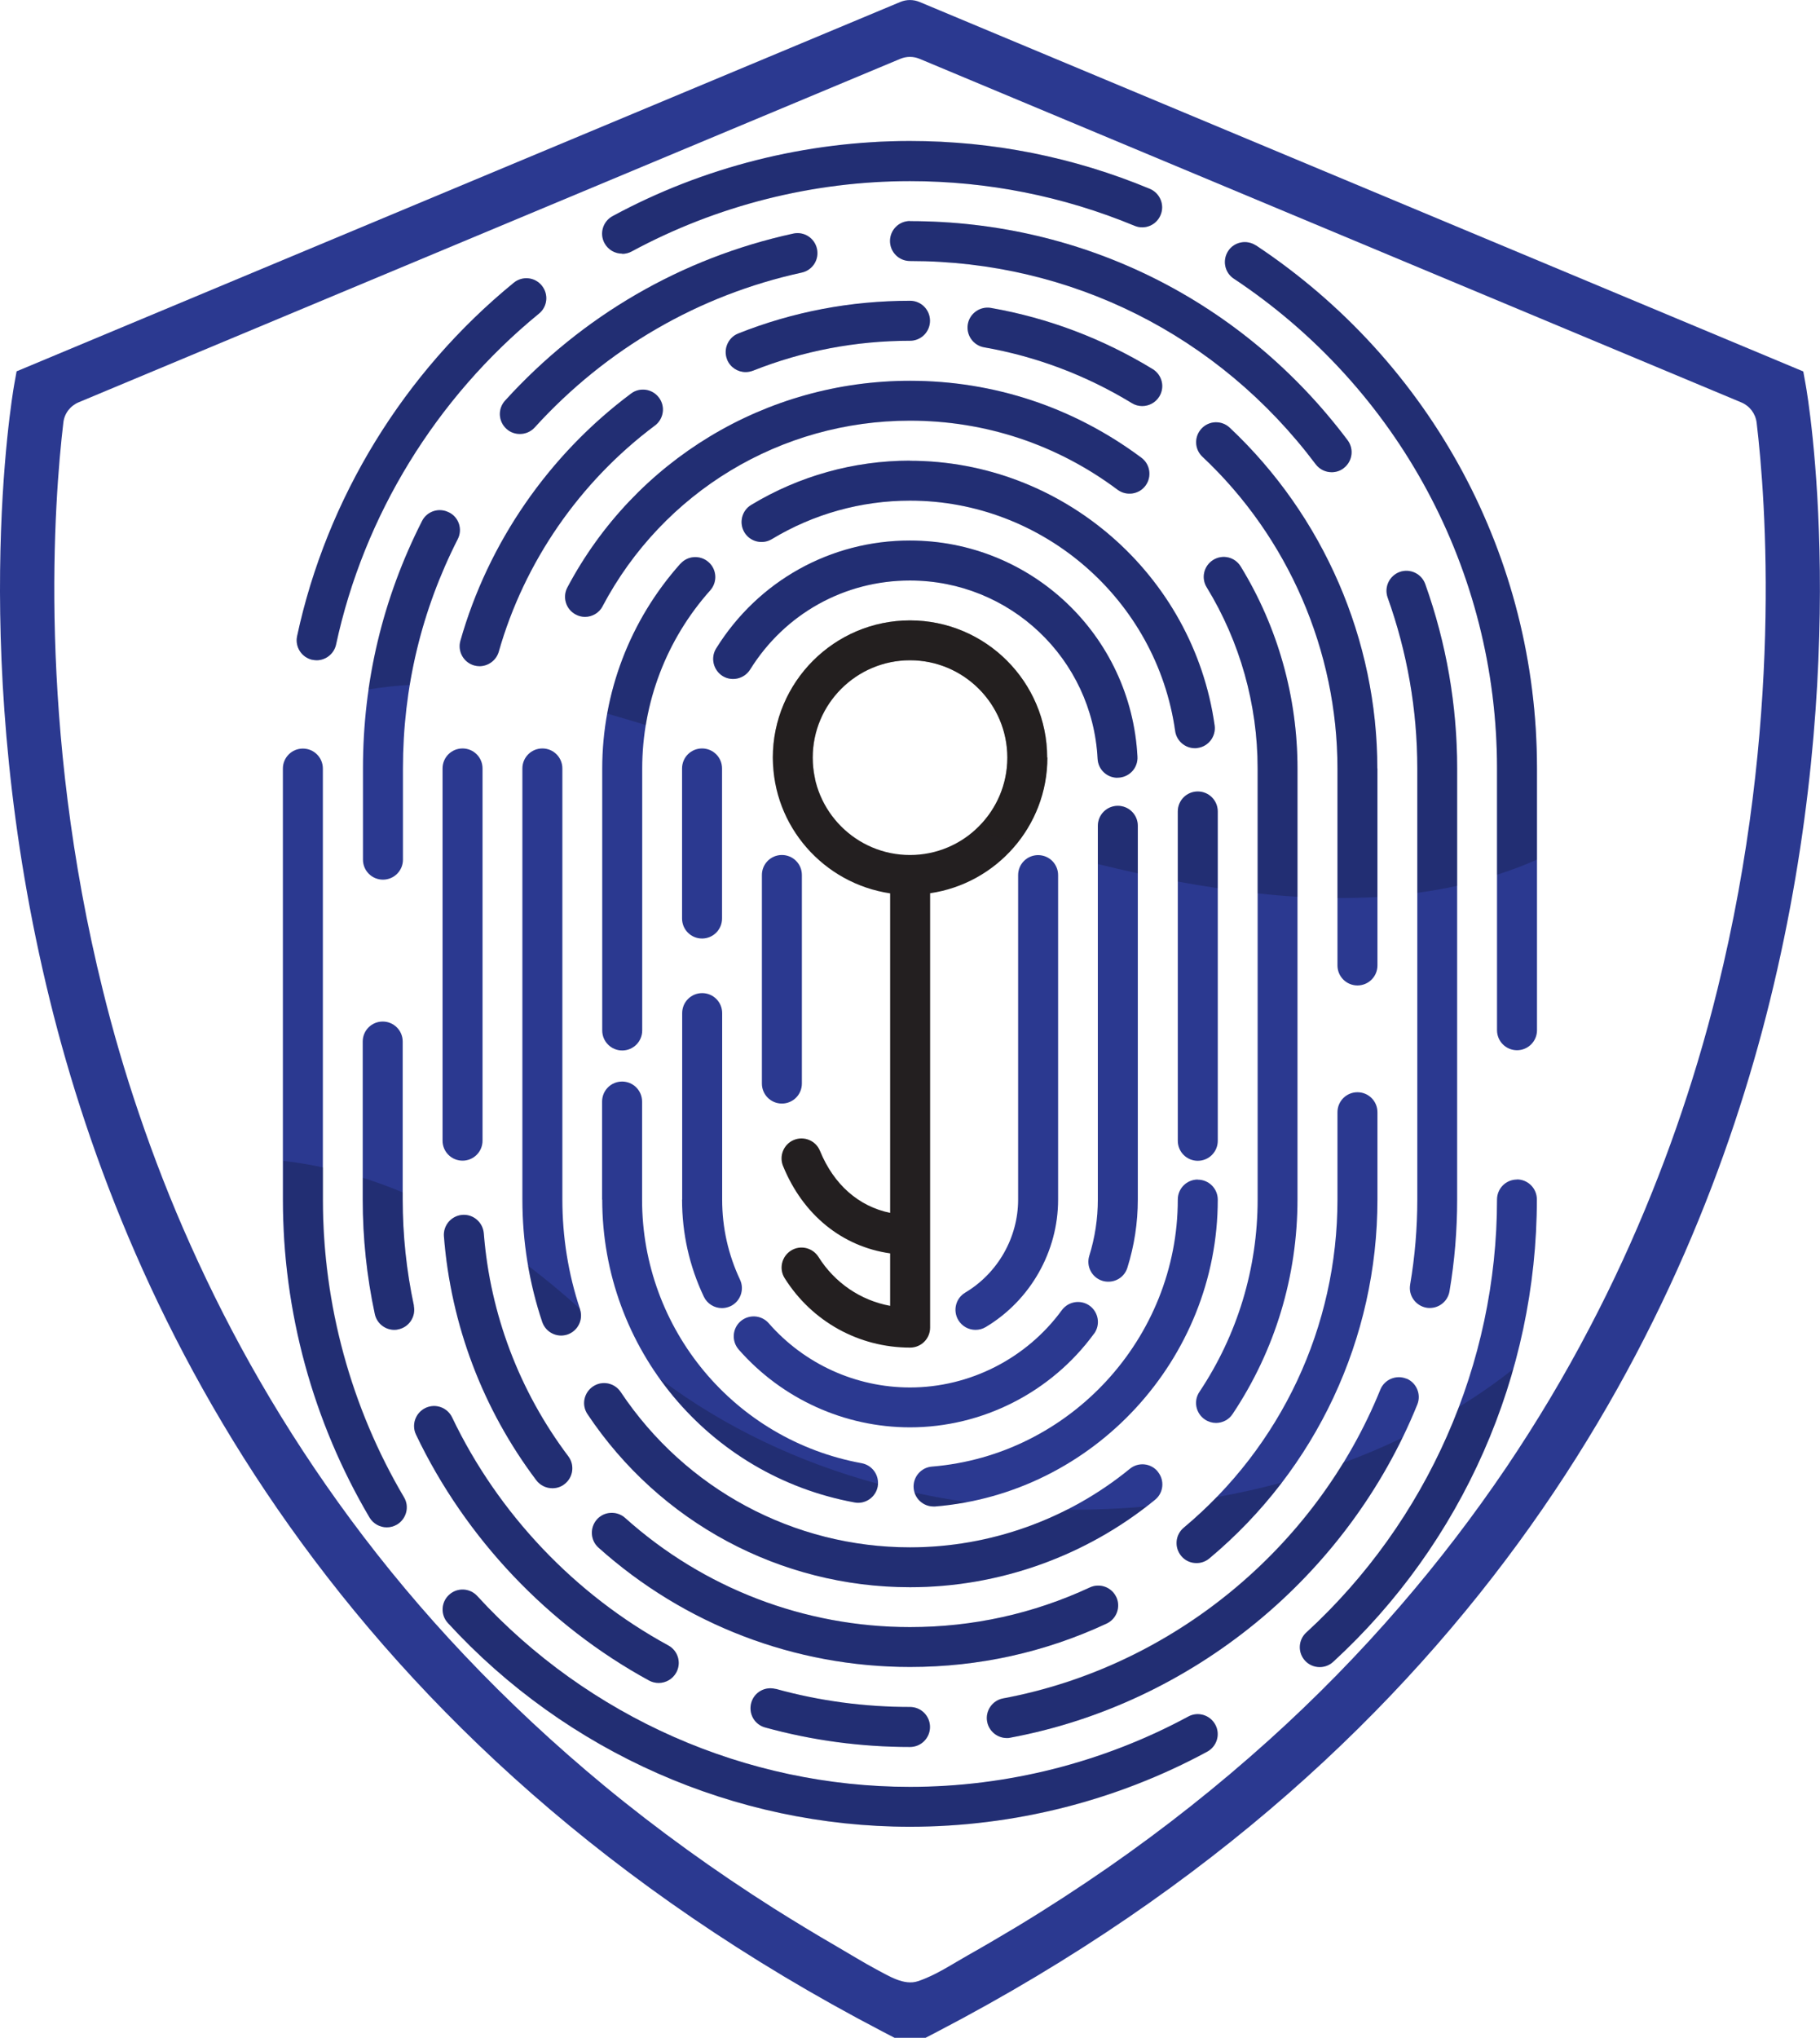<?xml version="1.0" encoding="UTF-8"?>
<svg xmlns="http://www.w3.org/2000/svg" viewBox="0 0 144.76 162">
  <defs>
    <style>
      .cls-1 {
        mix-blend-mode: overlay;
        opacity: .4;
      }

      .cls-1, .cls-2, .cls-3, .cls-4, .cls-5 {
        stroke-width: 0px;
      }

      .cls-1, .cls-4 {
        fill: #231f20;
      }

      .cls-2, .cls-3 {
        fill: #000;
      }

      .cls-2, .cls-6 {
        opacity: .2;
      }

      .cls-5 {
        fill: #2b3990;
      }

      .cls-7 {
        isolation: isolate;
      }

      .cls-6 {
        mix-blend-mode: multiply;
      }
    </style>
  </defs>
  <g class="cls-7">
    <g id="Layer_2" data-name="Layer 2">
      <g id="Layer_1-2" data-name="Layer 1">
        <g>
          <g>
            <path class="cls-4" d="M83.29,60.23c0-6.02-4.9-10.91-10.91-10.91s-10.91,4.9-10.91,10.91c0,5.48,4.06,10.01,9.33,10.79v25.4c-2.49-.51-4.48-2.24-5.58-4.93-.33-.81-1.26-1.2-2.07-.87-.81.33-1.2,1.26-.87,2.07,1.59,3.9,4.71,6.41,8.52,6.95v4.17c-2.34-.43-4.4-1.82-5.7-3.89-.47-.74-1.45-.97-2.19-.5-.74.47-.97,1.45-.5,2.19,2.17,3.45,5.9,5.52,9.98,5.52.88,0,1.59-.71,1.59-1.59v-34.53c5.27-.77,9.33-5.31,9.33-10.79ZM72.38,67.97c-4.27,0-7.74-3.47-7.74-7.74s3.47-7.74,7.74-7.74,7.74,3.47,7.74,7.74-3.47,7.74-7.74,7.74Z"/>
            <path class="cls-1" d="M77.53,65.99c1.13.34,2.26.68,3.39,1,1.48-1.86,2.37-4.2,2.37-6.76,0-6.02-4.9-10.91-10.91-10.91s-10.91,4.9-10.91,10.91c0,.2.02.41.03.61,1.11.36,2.23.73,3.34,1.09-.12-.55-.19-1.12-.19-1.7,0-4.27,3.47-7.74,7.74-7.74s7.74,3.47,7.74,7.74c0,2.29-1,4.34-2.58,5.76Z"/>
          </g>
          <g>
            <path class="cls-5" d="M47.93,48.19c4.82-9.1,14.19-14.75,24.45-14.75,6,0,11.71,1.9,16.51,5.49.7.52,1.7.38,2.22-.32.52-.7.38-1.7-.32-2.22-5.36-4-11.72-6.12-18.41-6.12-11.44,0-21.88,6.3-27.25,16.43-.41.77-.12,1.74.66,2.15.24.13.49.19.74.19.57,0,1.12-.31,1.4-.84Z"/>
            <path class="cls-5" d="M95.84,112.85c.27.18.58.27.88.27.51,0,1.02-.25,1.32-.71,3.38-5.06,5.16-10.96,5.16-17.06v-34.26c0-5.68-1.56-11.23-4.52-16.06-.46-.75-1.43-.98-2.18-.52-.75.46-.98,1.44-.52,2.18,2.65,4.33,4.05,9.31,4.05,14.4v34.26c0,5.47-1.6,10.76-4.63,15.3-.49.73-.29,1.71.44,2.2Z"/>
            <path class="cls-5" d="M46.14,104.09c-.94-2.81-1.41-5.75-1.41-8.74v-34.26c0-.88-.71-1.59-1.59-1.59s-1.59.71-1.59,1.59v34.26c0,3.33.53,6.61,1.58,9.74.22.66.84,1.08,1.5,1.08.17,0,.34-.03.5-.08.83-.28,1.28-1.18,1-2.01Z"/>
            <path class="cls-5" d="M54.25,95.36c0,2.7.58,5.29,1.73,7.72.27.57.84.91,1.44.91.23,0,.46-.05.68-.15.79-.37,1.13-1.32.76-2.11-.94-2-1.42-4.14-1.42-6.36v-14.83c0-.88-.71-1.59-1.59-1.59s-1.59.71-1.59,1.59v14.83Z"/>
            <path class="cls-5" d="M43.94,118.31c.33,0,.67-.1.95-.32.7-.53.84-1.52.31-2.22-3.89-5.17-6.22-11.3-6.72-17.73-.07-.87-.84-1.53-1.71-1.46-.87.07-1.53.83-1.46,1.71.55,7.03,3.09,13.74,7.35,19.39.31.41.79.63,1.27.63Z"/>
            <path class="cls-5" d="M80.98,69.56v25.8c0,3.02-1.61,5.85-4.21,7.4-.75.45-1,1.42-.55,2.18.3.5.82.78,1.37.78.28,0,.56-.07.81-.22,3.55-2.12,5.76-6,5.76-10.13v-25.8c0-.88-.71-1.59-1.59-1.59s-1.59.71-1.59,1.59Z"/>
            <path class="cls-5" d="M60.6,69.56v16.58c0,.88.71,1.59,1.59,1.59s1.59-.71,1.59-1.59v-16.58c0-.88-.71-1.59-1.59-1.59s-1.59.71-1.59,1.59Z"/>
            <path class="cls-5" d="M72.38,36.62c-4.46,0-8.83,1.22-12.63,3.52-.75.45-.99,1.43-.54,2.18.45.75,1.43.99,2.18.54,3.31-2,7.11-3.06,10.99-3.06,10.55,0,19.62,7.87,21.09,18.31.11.79.79,1.37,1.57,1.37.07,0,.15,0,.22-.02.87-.12,1.47-.93,1.35-1.79-1.69-12-12.11-21.04-24.24-21.04Z"/>
            <path class="cls-5" d="M88.89,61.82s.06,0,.08,0c.88-.05,1.55-.79,1.5-1.67-.5-9.64-8.45-17.18-18.1-17.18-6.31,0-12.07,3.21-15.41,8.58-.46.74-.23,1.72.51,2.19.74.46,1.72.23,2.19-.51,2.76-4.44,7.51-7.08,12.71-7.08,7.96,0,14.52,6.22,14.93,14.17.04.85.74,1.51,1.58,1.51Z"/>
            <path class="cls-5" d="M95.27,62.92c-.88,0-1.59.71-1.59,1.59v26.18c0,.88.71,1.59,1.59,1.59s1.59-.71,1.59-1.59v-26.18c0-.88-.71-1.59-1.59-1.59Z"/>
            <path class="cls-5" d="M36.79,92.27c.88,0,1.59-.71,1.59-1.59v-29.59c0-.88-.71-1.59-1.59-1.59s-1.59.71-1.59,1.59v29.59c0,.88.71,1.59,1.59,1.59Z"/>
            <path class="cls-5" d="M92.09,116.99c-.55-.68-1.55-.78-2.23-.22-4.92,4.02-11.13,6.24-17.47,6.24-9.26,0-17.86-4.62-23.02-12.35-.49-.73-1.47-.93-2.2-.44-.73.49-.93,1.47-.44,2.2,5.75,8.62,15.34,13.76,25.66,13.76,7.08,0,14-2.47,19.48-6.95.68-.55.78-1.55.22-2.23Z"/>
            <path class="cls-5" d="M61.7,134.27c-.85-.23-1.72.26-1.95,1.11-.23.85.26,1.72,1.11,1.95,3.74,1.03,7.62,1.55,11.52,1.55.88,0,1.59-.71,1.59-1.59s-.71-1.59-1.59-1.59c-3.62,0-7.22-.48-10.68-1.44Z"/>
            <path class="cls-5" d="M49.49,20.18c.26,0,.51-.06.75-.19,6.76-3.65,14.41-5.59,22.13-5.59,6.18,0,12.2,1.2,17.87,3.55.81.34,1.74-.05,2.07-.86.34-.81-.05-1.74-.86-2.08-6.06-2.52-12.48-3.8-19.09-3.8-8.24,0-16.42,2.06-23.64,5.97-.77.42-1.06,1.38-.64,2.15.29.53.83.83,1.4.83Z"/>
            <path class="cls-5" d="M88.79,126.97c-.37-.8-1.32-1.14-2.11-.77-4.5,2.09-9.31,3.15-14.3,3.15-8.37,0-16.42-3.08-22.66-8.68-.65-.58-1.66-.53-2.24.12-.58.65-.53,1.66.12,2.24,6.83,6.12,15.63,9.49,24.78,9.49,5.46,0,10.72-1.16,15.64-3.45.79-.37,1.14-1.31.77-2.11Z"/>
            <path class="cls-5" d="M35.7,40.73c-.78-.4-1.74-.09-2.13.69-3.12,6.14-4.7,12.75-4.7,19.67v7.25c0,.88.71,1.59,1.59,1.59s1.59-.71,1.59-1.59v-7.25c0-6.41,1.47-12.55,4.36-18.23.4-.78.09-1.74-.7-2.13Z"/>
            <path class="cls-5" d="M37.71,52.9c.14.04.29.06.43.06.69,0,1.33-.46,1.53-1.15,2.03-7.13,6.44-13.51,12.42-17.98.7-.52.85-1.52.32-2.22-.52-.7-1.52-.85-2.22-.32-6.54,4.88-11.36,11.86-13.57,19.65-.24.84.25,1.72,1.09,1.96Z"/>
            <path class="cls-5" d="M63.09,18.57c-8.85,1.93-16.78,6.52-22.92,13.28-.59.65-.54,1.65.11,2.24.3.28.69.41,1.07.41.43,0,.86-.17,1.18-.52,5.69-6.26,13.04-10.52,21.24-12.31.86-.19,1.4-1.03,1.21-1.89-.19-.86-1.03-1.4-1.89-1.21Z"/>
            <path class="cls-5" d="M57.83,28.58c.25.62.84,1,1.48,1,.19,0,.39-.04.58-.11,3.98-1.58,8.18-2.38,12.49-2.38.88,0,1.59-.71,1.59-1.59s-.71-1.59-1.59-1.59c-4.71,0-9.31.87-13.66,2.6-.81.32-1.21,1.25-.89,2.06Z"/>
            <path class="cls-5" d="M99.89,19.51c-.73-.48-1.72-.29-2.2.44-.48.73-.29,1.72.44,2.2,13.11,8.7,20.94,23.26,20.94,38.93v20.82c0,.88.71,1.59,1.59,1.59s1.59-.71,1.59-1.59v-20.82c0-16.74-8.36-32.29-22.36-41.58Z"/>
            <path class="cls-5" d="M32.92,103.79c-.59-2.76-.89-5.59-.89-8.43v-12.56c0-.88-.71-1.59-1.59-1.59s-1.59.71-1.59,1.59v12.56c0,3.06.32,6.12.96,9.1.16.75.82,1.26,1.55,1.26.11,0,.22-.01.33-.04.86-.18,1.4-1.03,1.22-1.88Z"/>
            <path class="cls-5" d="M51.63,133.6c.24.13.5.19.76.19.56,0,1.11-.3,1.4-.83.42-.77.14-1.73-.63-2.15-7.44-4.05-13.55-10.49-17.2-18.13-.38-.79-1.32-1.13-2.12-.75-.79.38-1.13,1.33-.75,2.12,3.93,8.24,10.52,15.18,18.54,19.55Z"/>
            <path class="cls-5" d="M25.68,95.36v-34.26c0-.88-.71-1.59-1.59-1.59s-1.59.71-1.59,1.59v34.26c0,8.9,2.38,17.64,6.89,25.28.3.5.83.78,1.37.78.27,0,.55-.07.81-.22.75-.45,1.01-1.42.56-2.17-4.22-7.15-6.45-15.33-6.45-23.66Z"/>
            <path class="cls-5" d="M94.51,136.46c-6.76,3.65-14.41,5.59-22.13,5.59-13.03,0-25.58-5.53-34.42-15.17-.59-.65-1.6-.69-2.24-.1-.65.59-.69,1.6-.1,2.24,9.44,10.29,22.83,16.2,36.76,16.2,8.24,0,16.42-2.06,23.64-5.97.77-.42,1.06-1.38.64-2.15-.42-.77-1.38-1.06-2.15-.64Z"/>
            <path class="cls-5" d="M120.66,93.77c-.88,0-1.59.71-1.59,1.59,0,13.03-5.53,25.58-15.17,34.42-.65.59-.69,1.6-.1,2.24.31.34.74.51,1.17.51.38,0,.77-.14,1.07-.42,10.29-9.44,16.2-22.83,16.2-36.76,0-.88-.71-1.59-1.59-1.59Z"/>
            <path class="cls-5" d="M111.86,109.6c-.81-.33-1.74.06-2.07.87-5.13,12.65-16.63,22.06-30,24.55-.86.16-1.43.99-1.27,1.85.14.76.81,1.3,1.56,1.3.1,0,.19,0,.29-.03,14.43-2.69,26.83-12.83,32.36-26.48.33-.81-.06-1.74-.87-2.07Z"/>
            <path class="cls-5" d="M24.84,52.45c.11.02.23.04.34.04.73,0,1.39-.51,1.55-1.25,2.21-10.26,7.95-19.61,16.14-26.31.68-.55.78-1.55.22-2.23-.55-.68-1.55-.78-2.23-.22-8.75,7.15-14.87,17.13-17.23,28.09-.18.86.36,1.7,1.22,1.89Z"/>
            <path class="cls-5" d="M55.84,74.61c.88,0,1.59-.71,1.59-1.59v-11.93c0-.88-.71-1.59-1.59-1.59s-1.59.71-1.59,1.59v11.93c0,.88.71,1.59,1.59,1.59Z"/>
            <path class="cls-5" d="M112.16,102.13c-.15.86.44,1.68,1.3,1.83.09.02.18.02.27.02.76,0,1.43-.55,1.56-1.32.41-2.4.61-4.86.61-7.3v-34.26c0-5.03-.86-9.97-2.54-14.67-.3-.83-1.21-1.25-2.03-.96-.82.3-1.25,1.2-.96,2.03,1.56,4.36,2.36,8.93,2.36,13.59v34.26c0,2.27-.19,4.55-.57,6.77Z"/>
            <path class="cls-5" d="M87.02,106.03c.52-.71.36-1.7-.34-2.22-.71-.52-1.7-.36-2.22.34-2.81,3.85-7.33,6.15-12.08,6.15-4.3,0-8.4-1.86-11.24-5.11-.58-.66-1.58-.72-2.24-.15-.66.58-.72,1.58-.15,2.24,3.45,3.93,8.42,6.19,13.63,6.19,5.76,0,11.23-2.78,14.64-7.45Z"/>
            <path class="cls-5" d="M47.9,95.36c0,11.82,8.44,21.95,20.06,24.08.1.02.19.03.29.03.75,0,1.42-.54,1.56-1.3.16-.86-.41-1.69-1.28-1.85-10.12-1.85-17.46-10.66-17.46-20.95v-7.8c0-.88-.71-1.59-1.59-1.59s-1.59.71-1.59,1.59v7.8Z"/>
            <path class="cls-5" d="M54.12,44.81c-4.01,4.49-6.22,10.27-6.22,16.29v20.82c0,.88.71,1.59,1.59,1.59s1.59-.71,1.59-1.59v-20.82c0-5.23,1.92-10.26,5.41-14.17.58-.65.53-1.66-.13-2.24-.65-.58-1.66-.53-2.24.13Z"/>
            <path class="cls-5" d="M88.16,101.89c.68,0,1.3-.43,1.51-1.11.55-1.75.83-3.57.83-5.42v-29.71c0-.88-.71-1.59-1.59-1.59s-1.59.71-1.59,1.59v29.71c0,1.52-.23,3.03-.68,4.47-.26.84.2,1.73,1.04,1.99.16.05.32.07.48.07Z"/>
            <path class="cls-5" d="M95.17,124.26c.36,0,.72-.12,1.02-.37,8.5-7.1,13.37-17.5,13.37-28.53v-6.94c0-.88-.71-1.59-1.59-1.59s-1.59.71-1.59,1.59v6.94c0,10.09-4.46,19.6-12.23,26.09-.67.56-.76,1.56-.2,2.24.31.38.76.57,1.22.57Z"/>
            <path class="cls-5" d="M109.55,61.09c0-10.21-4.28-20.08-11.74-27.09-.64-.6-1.64-.57-2.24.07-.6.64-.57,1.64.07,2.24,6.83,6.41,10.74,15.44,10.74,24.78v15.66c0,.88.71,1.59,1.59,1.59s1.59-.71,1.59-1.59v-15.66Z"/>
            <path class="cls-5" d="M72.38,17.57c-.88,0-1.59.71-1.59,1.59s.71,1.59,1.59,1.59c12.79,0,24.55,5.89,32.27,16.16.31.41.79.63,1.27.63.33,0,.67-.1.95-.32.7-.53.84-1.52.32-2.22-8.32-11.07-21.01-17.42-34.81-17.42Z"/>
            <path class="cls-5" d="M95.27,93.77c-.88,0-1.59.71-1.59,1.59,0,11.02-8.59,20.34-19.56,21.23-.87.07-1.52.84-1.45,1.71.07.83.76,1.46,1.58,1.46.04,0,.09,0,.13,0,12.61-1.02,22.48-11.74,22.48-24.39,0-.88-.71-1.59-1.59-1.59Z"/>
            <path class="cls-5" d="M91.68,29.34c-3.97-2.42-8.3-4.06-12.86-4.86-.86-.15-1.69.43-1.84,1.29-.15.86.43,1.69,1.29,1.84,4.17.73,8.13,2.23,11.76,4.44.26.16.54.23.82.23.54,0,1.06-.27,1.36-.76.46-.75.22-1.72-.53-2.18Z"/>
            <g>
              <path class="cls-2" d="M88.92,64.06c-.88,0-1.59.71-1.59,1.59v3.04c1.06.26,2.12.51,3.17.74v-3.78c0-.88-.71-1.59-1.59-1.59Z"/>
              <path class="cls-2" d="M54.12,44.81c-3.03,3.39-5.03,7.52-5.82,11.92,1.02.29,2.04.6,3.07.91.65-3.96,2.41-7.68,5.12-10.71.58-.65.53-1.66-.13-2.24-.65-.58-1.66-.53-2.24.13Z"/>
              <path class="cls-2" d="M95.27,62.92c-.88,0-1.59.71-1.59,1.59v5.57c1.07.2,2.12.37,3.17.53v-6.1c0-.88-.71-1.59-1.59-1.59Z"/>
              <path class="cls-2" d="M96.5,44.51c-.75.46-.98,1.44-.52,2.18,2.65,4.33,4.05,9.31,4.05,14.4v9.93c1.07.12,2.13.21,3.17.27v-10.2c0-5.68-1.56-11.23-4.52-16.06-.46-.75-1.43-.98-2.18-.52Z"/>
              <path class="cls-2" d="M72.38,42.97c-6.31,0-12.07,3.21-15.41,8.58-.46.74-.23,1.72.51,2.19.74.46,1.72.23,2.19-.51,2.76-4.44,7.51-7.08,12.71-7.08,7.96,0,14.52,6.22,14.93,14.17.04.85.74,1.51,1.58,1.51.03,0,.06,0,.08,0,.88-.05,1.55-.79,1.5-1.67-.5-9.64-8.45-17.18-18.1-17.18Z"/>
              <path class="cls-2" d="M24.84,52.45c.11.02.23.04.34.04.73,0,1.39-.51,1.55-1.25,2.21-10.26,7.95-19.61,16.14-26.31.68-.55.78-1.55.22-2.23-.55-.68-1.55-.78-2.23-.22-6.49,5.31-11.53,12.17-14.67,19.84-.04.11-.09.22-.13.32-.17.42-.33.85-.49,1.28-.11.3-.23.61-.33.91-.11.31-.21.62-.31.92-.15.45-.29.9-.42,1.36-.06.21-.12.41-.18.62-.16.58-.31,1.16-.45,1.75-.03.11-.05.23-.08.34-.07.32-.13.64-.2.96-.06.78.46,1.49,1.24,1.66Z"/>
              <path class="cls-2" d="M69.66,11.3c-.63.03-1.26.08-1.89.14-.3.03-.61.07-.91.1-.33.04-.66.08-.98.12-1.4.19-2.8.43-4.18.73-.02,0-.03,0-.05.01-4.5.99-8.86,2.6-12.91,4.8-.77.42-1.06,1.38-.64,2.15.29.53.83.83,1.4.83.26,0,.51-.06.75-.19,6.76-3.65,14.41-5.59,22.13-5.59,6.18,0,12.2,1.2,17.87,3.55.81.34,1.74-.05,2.07-.86.34-.81-.05-1.74-.86-2.08-1.51-.63-3.03-1.17-4.58-1.65-.08-.02-.16-.04-.24-.07-.68-.2-1.37-.4-2.06-.57-.25-.06-.51-.12-.76-.18-.53-.12-1.05-.25-1.58-.36-.39-.08-.78-.14-1.17-.21-.41-.07-.82-.15-1.23-.21-.49-.07-.98-.13-1.47-.19-.33-.04-.65-.09-.98-.12-.57-.06-1.15-.09-1.72-.13-.26-.02-.51-.04-.77-.06-.84-.04-1.68-.06-2.52-.06,0,0,0,0,0,0-.71,0-1.41.02-2.11.05-.21,0-.41.02-.62.03Z"/>
              <path class="cls-2" d="M115.9,70.43v-9.34c0-5.03-.86-9.97-2.54-14.67-.3-.83-1.21-1.25-2.03-.96-.82.3-1.25,1.2-.96,2.03,1.56,4.36,2.36,8.93,2.36,13.59v9.9c1.07-.15,2.13-.33,3.17-.56Z"/>
              <path class="cls-2" d="M38.14,52.96c.69,0,1.33-.46,1.53-1.15,2.03-7.13,6.44-13.51,12.42-17.98.7-.52.85-1.52.32-2.22-.52-.7-1.52-.85-2.22-.32-6.54,4.88-11.36,11.86-13.57,19.65-.24.84.25,1.72,1.09,1.96.15.04.29.06.43.06Z"/>
              <path class="cls-2" d="M97.81,34c-.64-.6-1.64-.57-2.24.07-.6.64-.57,1.64.07,2.24,6.83,6.41,10.74,15.44,10.74,24.78v10.3c1.07,0,2.13-.02,3.17-.08v-10.22c0-10.21-4.28-20.08-11.74-27.09Z"/>
              <path class="cls-2" d="M72.38,17.57c-.88,0-1.59.71-1.59,1.59s.71,1.59,1.59,1.59c12.79,0,24.55,5.89,32.27,16.16.31.41.79.63,1.27.63.33,0,.67-.1.95-.32.7-.53.84-1.52.32-2.22-8.32-11.07-21.01-17.42-34.81-17.42Z"/>
              <path class="cls-2" d="M122.17,58.31c-.04-.7-.09-1.4-.16-2.1-.02-.21-.05-.42-.07-.63-.06-.54-.13-1.07-.2-1.61-.04-.27-.08-.54-.12-.81-.09-.55-.19-1.1-.29-1.64-.06-.32-.13-.65-.2-.97-.09-.4-.18-.8-.27-1.19-.13-.52-.26-1.03-.4-1.55-.07-.27-.15-.53-.23-.8-.24-.82-.5-1.63-.78-2.43-.02-.05-.03-.1-.05-.14-.15-.42-.3-.83-.46-1.24-.07-.17-.13-.34-.2-.51-.29-.73-.6-1.45-.92-2.17-.06-.13-.12-.27-.18-.4-.19-.41-.39-.82-.59-1.23-.04-.09-.09-.17-.13-.25-.38-.75-.77-1.49-1.19-2.21-.08-.14-.17-.29-.25-.43-.7-1.2-1.45-2.37-2.25-3.51-.08-.12-.16-.23-.25-.35-.84-1.17-1.72-2.3-2.66-3.4-.01-.02-.03-.03-.04-.05-2.98-3.48-6.46-6.57-10.39-9.18-.73-.48-1.72-.29-2.2.44-.48.73-.29,1.72.44,2.2,13.11,8.7,20.94,23.26,20.94,38.93v8.46c1.08-.35,2.14-.74,3.17-1.2v-7.26c0-.76-.02-1.52-.06-2.27,0-.17-.01-.34-.02-.51Z"/>
              <path class="cls-2" d="M36.39,42.86c.4-.78.09-1.74-.7-2.13-.78-.4-1.74-.09-2.13.69-2.16,4.25-3.59,8.74-4.26,13.39,1.06-.17,2.15-.3,3.28-.36.66-4.02,1.93-7.9,3.81-11.59Z"/>
              <path class="cls-2" d="M45.12,46.7c-.41.77-.12,1.74.66,2.15.24.13.49.19.74.19.57,0,1.12-.31,1.4-.84,4.82-9.1,14.19-14.75,24.45-14.75,6,0,11.71,1.9,16.51,5.49.7.52,1.7.38,2.22-.32.52-.7.38-1.7-.32-2.22-5.36-4-11.72-6.12-18.41-6.12-11.44,0-21.88,6.3-27.25,16.43Z"/>
              <path class="cls-2" d="M91.68,29.34c-3.97-2.42-8.3-4.06-12.86-4.86-.86-.15-1.69.43-1.84,1.29-.15.86.43,1.69,1.29,1.84,4.17.73,8.13,2.23,11.76,4.44.26.16.54.23.82.23.54,0,1.06-.27,1.36-.76.46-.75.22-1.72-.53-2.18Z"/>
              <path class="cls-2" d="M72.38,36.62c-4.46,0-8.83,1.22-12.63,3.52-.75.45-.99,1.43-.54,2.18.45.75,1.43.99,2.18.54,3.31-2,7.11-3.06,10.99-3.06,10.55,0,19.62,7.87,21.09,18.31.11.79.79,1.37,1.57,1.37.07,0,.15,0,.22-.02.87-.12,1.47-.93,1.35-1.79-1.69-12-12.11-21.04-24.24-21.04Z"/>
              <path class="cls-2" d="M63.09,18.57c-8.85,1.93-16.78,6.52-22.92,13.28-.59.65-.54,1.65.11,2.24.3.28.69.41,1.07.41.43,0,.86-.17,1.18-.52,5.69-6.26,13.04-10.52,21.24-12.31.86-.19,1.4-1.03,1.21-1.89-.19-.86-1.03-1.4-1.89-1.21Z"/>
              <path class="cls-2" d="M72.38,23.92c-4.71,0-9.31.87-13.66,2.6-.81.32-1.21,1.25-.89,2.06.25.62.84,1,1.48,1,.19,0,.39-.04.58-.11,3.98-1.58,8.18-2.38,12.49-2.38.88,0,1.59-.71,1.59-1.59s-.71-1.59-1.59-1.59Z"/>
            </g>
            <g class="cls-6">
              <path class="cls-3" d="M67.97,119.43c.1.02.19.03.29.03.75,0,1.42-.54,1.56-1.3.01-.07.01-.13.02-.2-6.21-1.68-12.13-4.43-17.35-8.35,3.59,5.01,9.05,8.64,15.48,9.82Z"/>
              <path class="cls-3" d="M43.94,118.31c.33,0,.67-.1.95-.32.7-.53.84-1.52.31-2.22-3.87-5.13-6.18-11.21-6.71-17.6-.12-1.4-1.43-1.92-2.35-1.4-.54.29-.88.87-.83,1.52.55,7.03,3.09,13.74,7.35,19.39.31.41.79.63,1.27.63Z"/>
              <path class="cls-3" d="M74.24,119.76s.09,0,.13,0c.86-.07,1.71-.19,2.55-.35-1.4-.2-2.8-.45-4.18-.75.21.64.81,1.1,1.5,1.1Z"/>
              <path class="cls-3" d="M43.13,105.1c.22.66.84,1.08,1.5,1.08.17,0,.34-.03.5-.08.83-.28,1.28-1.18,1-2.01,0-.02-.01-.04-.02-.06-1.39-1.26-2.76-2.39-4.11-3.41.26,1.52.63,3.02,1.12,4.48Z"/>
              <path class="cls-3" d="M88.79,126.97c-.37-.8-1.32-1.14-2.11-.77-4.5,2.09-9.31,3.15-14.3,3.15-8.37,0-16.42-3.08-22.66-8.68-.65-.58-1.66-.53-2.24.12-.58.65-.53,1.66.12,2.24,6.83,6.12,15.63,9.49,24.78,9.49,5.46,0,10.72-1.16,15.64-3.45.79-.37,1.14-1.31.77-2.11Z"/>
              <path class="cls-3" d="M61.7,134.27c-.85-.23-1.72.26-1.95,1.11-.23.85.26,1.72,1.11,1.95,3.74,1.03,7.62,1.55,11.52,1.55.88,0,1.59-.71,1.59-1.59s-.71-1.59-1.59-1.59c-3.62,0-7.22-.48-10.68-1.44Z"/>
              <path class="cls-3" d="M72.38,126.18c6.79,0,13.43-2.28,18.81-6.42-2.09.18-4.19.28-6.31.25-3.85,1.95-8.14,3-12.5,3-9.26,0-17.86-4.62-23.02-12.35-.49-.73-1.47-.93-2.2-.44-.73.49-.93,1.47-.44,2.2,5.75,8.62,15.34,13.76,25.66,13.76Z"/>
              <path class="cls-3" d="M95.17,124.26c.36,0,.72-.12,1.02-.37,2.16-1.81,4.09-3.83,5.76-6.03-1.69.46-3.43.84-5.18,1.16-.83.85-1.7,1.66-2.62,2.43-.67.56-.76,1.56-.2,2.24.31.38.76.57,1.22.57Z"/>
              <path class="cls-3" d="M22.6,98.24c.04.66.09,1.31.15,1.97.03.28.06.57.1.85.05.44.11.88.17,1.31.05.37.11.74.17,1.1.04.27.09.53.14.8.14.78.3,1.56.48,2.34.03.13.06.25.09.38,1.15,4.78,3,9.39,5.51,13.65.3.5.83.78,1.37.78.27,0,.55-.07.81-.22.75-.45,1.01-1.42.56-2.17-4.22-7.15-6.45-15.33-6.45-23.66v-2.56c-1.08-.23-2.14-.41-3.17-.52v3.08c0,.75.02,1.5.06,2.24,0,.21.02.43.03.64Z"/>
              <path class="cls-3" d="M74.25,145.19c.23,0,.46-.02.69-.03.38-.02.75-.04,1.12-.07.29-.02.58-.04.88-.07.21-.02.42-.04.62-.07.82-.09,1.63-.19,2.45-.31.03,0,.05,0,.08-.01,5.57-.87,10.98-2.69,15.94-5.37.77-.42,1.06-1.38.64-2.15-.42-.77-1.38-1.06-2.15-.64-6.76,3.65-14.41,5.59-22.13,5.59-13.03,0-25.58-5.53-34.42-15.17-.59-.65-1.6-.69-2.24-.1-.65.59-.69,1.6-.1,2.24,9.44,10.29,22.83,16.2,36.76,16.2h0c.63,0,1.25-.02,1.87-.04Z"/>
              <path class="cls-3" d="M120.37,108.82c-1.35,1.09-2.81,2.09-4.33,3.03-2.57,6.77-6.7,12.93-12.13,17.92-.65.59-.69,1.6-.1,2.24.31.34.74.51,1.17.51.38,0,.77-.14,1.07-.42,6.9-6.33,11.82-14.44,14.32-23.29Z"/>
              <path class="cls-3" d="M80.07,138.17c.1,0,.19,0,.29-.03,13.48-2.51,25.19-11.53,31.18-23.84-1.52.73-3.09,1.4-4.71,1.99-5.93,9.67-15.83,16.63-27.06,18.72-.86.16-1.43.99-1.27,1.85.14.76.81,1.3,1.56,1.3Z"/>
              <path class="cls-3" d="M31.37,105.71c.11,0,.22-.01.33-.04.86-.18,1.4-1.03,1.22-1.88-.59-2.76-.89-5.59-.89-8.43v-.57c-1.08-.45-2.13-.83-3.17-1.16v1.72c0,3.06.32,6.12.96,9.1.16.75.82,1.26,1.55,1.26Z"/>
              <path class="cls-3" d="M51.63,133.6c.24.13.5.19.76.19.56,0,1.11-.3,1.4-.83.42-.77.14-1.73-.63-2.15-7.44-4.05-13.55-10.49-17.2-18.13-.38-.79-1.32-1.13-2.12-.75-.79.38-1.13,1.33-.75,2.12,3.93,8.24,10.52,15.18,18.54,19.55Z"/>
            </g>
          </g>
        </g>
        <path class="cls-5" d="M71.15,162l-.98-.51C26.57,138.76,10.11,104.4,3.98,79.57-2.65,52.71.97,31.52,1.12,30.63l.2-1.11L71.6.16c.5-.21,1.05-.21,1.55,0l70.28,29.37.2,1.11c.16.89,3.77,22.07-2.86,48.94-6.13,24.83-22.59,59.19-66.19,81.92l-.98.51M73.01,157.5c1.4-.46,2.71-1.35,3.99-2.07s2.6-1.5,3.89-2.27c2.48-1.5,4.91-3.08,7.29-4.73,4.45-3.09,8.71-6.46,12.74-10.09,3.71-3.34,7.21-6.91,10.47-10.69,3.02-3.5,5.84-7.18,8.43-11.01,2.4-3.56,4.61-7.25,6.6-11.06,1.85-3.52,3.51-7.13,4.99-10.82,1.36-3.38,2.56-6.82,3.61-10.31.58-1.93,1.11-3.87,1.59-5.83,5.21-21.1,3.84-38.91,3.11-45.02-.09-.72-.55-1.33-1.22-1.61L73.15,4.68c-.5-.21-1.05-.21-1.55,0L6.26,31.98c-.67.28-1.14.89-1.22,1.61-.73,6.13-2.1,24.04,3.15,45.17.81,3.28,1.76,6.53,2.85,9.73,1.2,3.54,2.56,7.03,4.09,10.44,1.66,3.71,3.5,7.33,5.53,10.84,2.19,3.79,4.59,7.45,7.19,10.97,2.8,3.79,5.83,7.4,9.07,10.82,3.5,3.7,7.23,7.17,11.15,10.41,4.27,3.52,8.78,6.76,13.46,9.73,1.67,1.05,3.35,2.07,5.06,3.06,1.04.6,2.06,1.24,3.13,1.81.95.5,2.19,1.3,3.29.93Z"/>
      </g>
    </g>
  </g>
</svg>